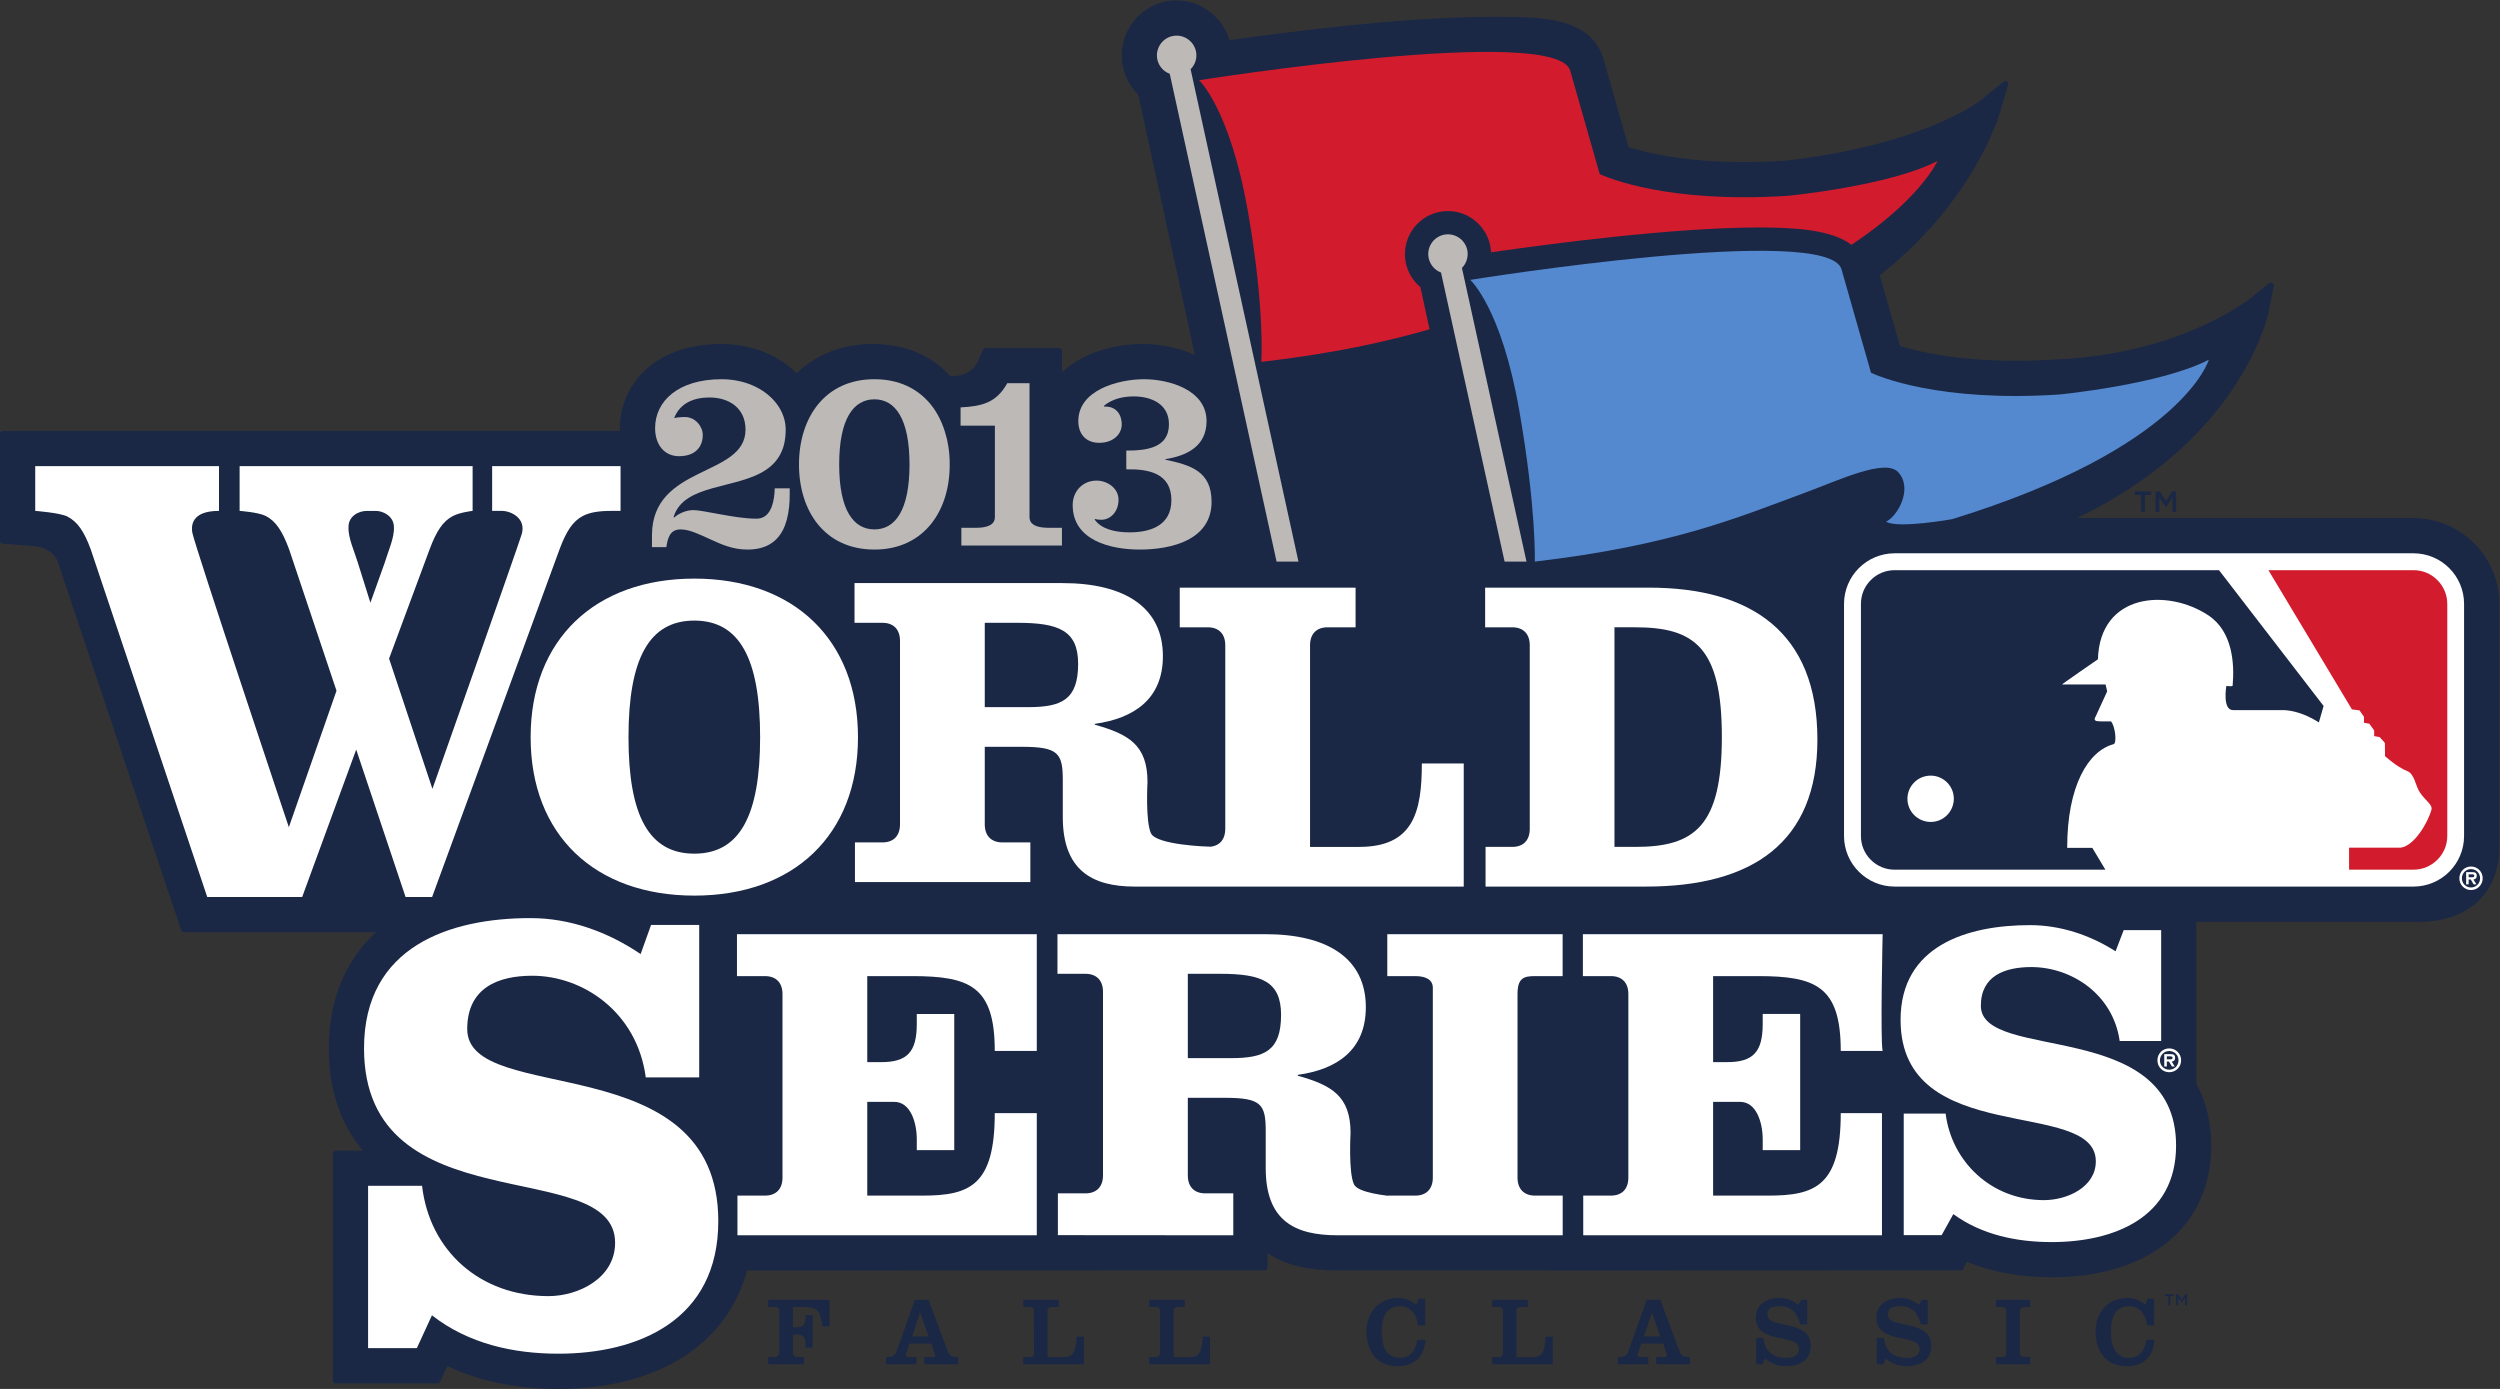 <?xml version="1.0" encoding="UTF-8" standalone="no"?>
<svg
   xmlns:dc="http://purl.org/dc/elements/1.1/"
   xmlns:cc="http://creativecommons.org/ns#"
   xmlns:rdf="http://www.w3.org/1999/02/22-rdf-syntax-ns#"
   xmlns:svg="http://www.w3.org/2000/svg"
   xmlns="http://www.w3.org/2000/svg"
   viewBox="0 0 320 177.787"
   height="177.787"
   width="320"
   xml:space="preserve"
   id="svg2"
   version="1.1"><rect x="0" y="0" width="320" height="177.787" fill="#333333" stroke="none"/><defs
     id="defs6" /><g
     transform="matrix(1.333,0,0,-1.333,0,177.787)"
     id="g10"><g
       transform="scale(0.1)"
       id="g12"><path
         id="path14"
         style="fill:#1a2846;fill-opacity:1;fill-rule:nonzero;stroke:none"
         d="m 2317.5,836.266 h -323.18 c 75.28,35.957 119.12,81.675 143.04,114.488 33.71,46.289 41.11,83.486 41.46,84.996 l 4.54,23.24 c 0.23,1.13 -0.29,2.29 -1.28,2.91 -1.05,0.64 -2.38,0.55 -3.26,-0.2 l -18.4,-14.82 c -0.7,-0.56 -67.36,-53.247 -185.55,-58.251 -13.39,-0.875 -26.6,-1.34 -39.47,-1.34 -56.42,0 -93.27,8.731 -110.97,14.261 l -19.38,67.89 c 89.42,69.83 114.4,152.59 115.39,156.14 l 7.8,26.75 c 0.35,1.2 -0.12,2.48 -1.16,3.15 -1,0.7 -2.39,0.64 -3.32,-0.15 l -21.54,-17.72 c -0.52,-0.41 -54.21,-42.95 -188.11,-58.2 -13.33,-0.84 -26.55,-1.3 -39.18,-1.3 -56.53,0 -93.33,8.73 -111.09,14.26 l -23.35,82.18 c -11.11,42.99 -60.26,42.99 -103.68,42.99 l -8.45,-0.02 c -77.66,0 -187.52,-13.83 -247.77,-22.36 -6.47,22.26 -27.43,38.19 -50.65,38.19 -3.8,0 -7.58,-0.41 -11.36,-1.23 -28.36,-6.23 -46.46,-34.46 -40.23,-62.93 2.16,-9.93 7.34,-19.24 14.61,-26.34 l 54.44,-250.03 c -14.79,6.836 -32.55,10.59 -50.59,10.59 -24.46,0 -56.42,-7.265 -77.03,-27.242 v 20.551 c 0,1.574 -1.23,2.855 -2.79,2.855 h -70.627 c -0.984,0 -1.922,-0.554 -2.449,-1.457 l -3.605,-8.64 c -7.34,-19.86 -28.293,-16.649 -28.293,-16.649 -20.082,22.375 -46.696,30.582 -74.989,30.582 -27.765,0 -53.211,-9.922 -72.074,-28.058 -17.988,17.855 -44.019,28.058 -72.019,28.058 -67.125,0 -97.754,-41.824 -97.754,-80.715 0,-0.929 0,-1.8 0.117,-2.738 H 2.801 c -0.762,0 -1.516,-0.289 -2.039,-0.812 C 0.289,918.625 0,917.863 0,917.137 V 814.402 c 0,-1.425 1.109,-2.703 2.617,-2.765 l 28.645,-2.184 c 7.34,-0.574 19.215,-3.461 23.93,-14.379 L 173.961,440.547 c 0.406,-1.192 1.516,-1.945 2.676,-1.945 h 184.328 c -29.641,-27.278 -45.238,-65.676 -45.238,-111.461 0,-39.422 11.003,-72.45 32.777,-98.25 H 322.48 c -1.574,0 -2.8,-1.282 -2.8,-2.821 V 8.18 c 0,-1.578 1.226,-2.828 2.8,-2.828 h 97.637 c 1.11,0 2.094,0.648 2.559,1.637 L 429.547,22 C 460.285,7.422 496.094,0 536.094,0 c 34.582,0 84.297,5.898 124.871,33.969 27.89,19.242 47.34,46.812 56.48,79.73 l 496.955,0.172 c 1.58,0 2.8,1.289 2.8,2.828 v 13.68 c 16.48,-11.09 38.25,-16.508 66.43,-16.508 h 204.7 c 0.35,-0.109 0.64,-0.172 0.99,-0.172 l 393.28,0.172 c 1.04,0 1.98,0.559 2.5,1.438 l 3.72,6.742 c 23.7,-9.832 51.06,-14.813 81.23,-14.813 45.58,0 83.95,11.582 110.96,33.442 27.71,22.48 42.32,54.652 42.32,93.039 0,22.269 -4.83,42.211 -14.32,59.301 v 155.535 h 214.19 c 45.47,0 76.8,26.484 76.8,71.933 v 233.309 c 0,45.469 -37.03,82.469 -82.5,82.469" /><path
         id="path16"
         style="fill:#bcb9b7;fill-opacity:1;fill-rule:nonzero;stroke:none"
         d="m 1125.8,1299.09 c -10.19,-2.25 -16.65,-12.34 -14.45,-22.59 1.46,-6.53 6.06,-11.48 11.89,-13.63 l 102.58,-468.432 h 21.02 l -103.57,472.802 c 4.36,4.39 6.57,10.83 5.12,17.35 -2.28,10.21 -12.29,16.68 -22.59,14.5" /><path
         id="path18"
         style="fill:#d21c2d;fill-opacity:1;fill-rule:nonzero;stroke:none"
         d="m 1860.48,1179.18 c -45.89,-24.02 -143.57,-33.45 -143.57,-33.45 -115.92,-7.62 -174.32,17.82 -180.84,20.88 l -28.24,99.06 c -11.7,45.7 -356.36,-8.97 -356.36,-8.97 0,0 29.64,-27.45 46.99,-126.74 16.35,-94 12.69,-143.745 12.69,-143.745 70.27,8.293 118.59,19.035 161.56,31.325 l -8.79,40.51 c -6.99,5.77 -11.88,13.75 -13.91,22.8 -4.84,22.36 9.3,44.45 31.55,49.28 2.97,0.67 5.87,0.96 8.9,0.96 19.21,0 36.16,-13.66 40.35,-32.45 0.53,-2.42 0.82,-4.81 0.94,-7.17 54.72,7.89 174.94,23.85 257.15,23.85 36.04,0 70.62,-2.45 88.96,-16.68 66.37,44.04 82.62,80.54 82.62,80.54" /><path
         id="path20"
         style="fill:#bcb9b7;fill-opacity:1;fill-rule:nonzero;stroke:none"
         d="m 652.008,895.68 c 15.715,0 22.82,8.996 22.82,20.32 0,8 -6.875,17.293 -17.234,17.293 -1.746,0 -3.321,0 -5.121,-0.262 -1.516,0 -3.321,-0.261 -5.129,-0.761 5.652,14.445 18.808,19.796 33.949,19.796 18.336,0 34.578,-9.754 34.578,-30.886 0,-45.848 -89.832,-33.246 -89.832,-101.477 v -11.324 h 13.805 c 1.332,8.234 3.133,17 13.668,17 8.797,0 18.351,-4.918 28.59,-9.52 10.597,-4.918 21.66,-9.836 35.574,-9.836 16.418,0 27.597,6.204 34.117,18.77 3.031,5.945 5.012,13.309 5.941,22.246 0.407,3.816 0.582,7.981 0.582,12.281 v 5.473 H 743.93 c -0.172,-6.633 -1.039,-11.988 -2.446,-16.242 -2.785,-8.672 -7.855,-12.863 -15.074,-12.863 -10.824,0 -22.945,2.031 -34.234,4.105 -11.348,2.066 -21.949,4.129 -26.254,4.129 -7.516,0 -14.734,-3.61 -18.578,-7.215 l -0.524,0.52 c 9.672,32.543 61.02,26.343 89.145,45.648 7.215,4.949 12.859,11.551 16.004,20.922 1.281,3.992 2.101,8.504 2.39,13.508 0.051,1.312 0.11,2.539 0.11,3.875 0,7.863 -2.446,15.394 -6.754,22.066 -10.012,15.484 -30.274,26.348 -54.785,26.348 -41.742,0 -63.868,-21.102 -63.868,-46.906 0,-16.469 9.262,-27.008 22.946,-27.008" /><path
         id="path22"
         style="fill:#bcb9b7;fill-opacity:1;fill-rule:nonzero;stroke:none"
         d="m 839.648,806.023 c 24.219,0 42.442,9.606 54.606,24.829 5.707,7.191 10.074,15.632 13.047,24.98 3.14,9.777 4.656,20.551 4.656,31.867 0,2.86 -0.059,5.629 -0.297,8.446 -0.34,5.152 -1.098,10.218 -2.148,15.085 -0.293,1.274 -0.645,2.493 -0.992,3.747 -2.965,11.621 -8.032,22.125 -15.024,30.687 -12.164,14.754 -30.156,23.93 -53.848,23.93 -47.683,0 -72.429,-37.055 -72.429,-81.895 0,-44.824 24.746,-81.676 72.429,-81.676 m 33.704,81.676 c 0,-44.324 -13.914,-62.32 -33.704,-62.32 -19.855,0 -33.828,17.996 -33.828,62.32 0,44.281 13.973,62.59 33.828,62.59 19.79,0 33.704,-18.309 33.704,-62.59" /><path
         id="path24"
         style="fill:#bcb9b7;fill-opacity:1;fill-rule:nonzero;stroke:none"
         d="m 922.379,942.547 v -17.524 h 32.949 v -87.796 c 0,-7.219 -6.695,-10.301 -18.051,-10.301 h -14.144 v -17.035 h 96.587 v 17.035 h -13.16 c -0.34,0 -0.7,0.027 -1.1,0.027 -10.655,0.231 -16.882,3.293 -16.882,10.274 V 965.746 H 967.211 C 956.902,947.18 943.219,943.59 922.379,942.547" /><path
         id="path26"
         style="fill:#bcb9b7;fill-opacity:1;fill-rule:nonzero;stroke:none"
         d="m 1035.44,929.387 c 0,-12.602 7.45,-20.871 20.09,-20.871 13.39,0 21.59,8.269 21.59,17.554 0,11.059 -6.63,17.789 -16.71,17.203 l -0.57,0.586 c 7.74,6.696 18.34,9.227 28.64,9.227 17,0 34,-7.188 34,-26.781 0,-22.91 -21.89,-25.239 -40.98,-25.239 v -18.019 c 21.12,0.492 43.31,-3.582 43.31,-29.578 0,-24.535 -20.32,-30.918 -40.18,-30.918 -13.91,0 -27.06,3.09 -33.53,12.32 l 0.59,0.527 c 1.5,-0.527 3.6,-0.761 5.88,-0.761 8.26,0 16.48,7.218 16.48,19.269 0,11.121 -10.78,18.34 -21.09,18.34 -13.39,0 -22.93,-10.332 -22.93,-23.461 0,-34.234 36.84,-42.765 64.39,-42.765 30.16,0 68.99,9.058 68.99,45.847 0,29.371 -20.03,35.278 -44.31,40.434 v 0.531 c 20.61,3.309 39.48,12.367 39.48,36.555 0,30.156 -36.39,40.211 -60.03,40.211 -23.99,0 -63.11,-10.055 -63.11,-40.211" /><path
         id="path28"
         style="fill:#bcb9b7;fill-opacity:1;fill-rule:nonzero;stroke:none"
         d="m 1403.8,1076.42 c 4.36,4.4 6.46,10.83 5.12,17.38 -2.27,10.18 -12.28,16.68 -22.59,14.5 -10.19,-2.28 -16.65,-12.34 -14.43,-22.56 1.45,-6.52 6.05,-11.53 11.81,-13.71 l 61.07,-277.592 h 21.02 l -62,281.982" /><path
         id="path30"
         style="fill:#5489cf;fill-opacity:1;fill-rule:nonzero;stroke:none"
         d="m 2121.01,988.336 c -45.89,-23.93 -143.58,-33.414 -143.58,-33.414 -115.97,-7.664 -174.31,17.808 -180.83,20.894 l -28.24,99.064 c -11.69,45.71 -356.59,-9.9 -356.59,-9.9 0,0 29.93,-26.55 47.16,-125.781 16.42,-94.082 14.85,-144.758 14.85,-144.758 132.57,15.711 193.75,41.887 259.89,66.34 32.78,12.137 76.79,33.008 89.08,19.531 14.55,-15.925 -0.88,-42.503 -11.65,-47.48 11.01,-6.988 63.4,2.379 63.4,2.379 222.11,68.418 246.51,153.125 246.51,153.125" /><path
         id="path32"
         style="fill:#ffffff;fill-opacity:1;fill-rule:nonzero;stroke:none"
         d="M 87.102,806.312 198.996,472.422 h 91.172 l 51.871,141.535 47.399,-141.535 h 25.5 l 122.374,333.89 c 6.461,17.325 12.696,26.899 22.305,31.934 6.973,3.613 15.715,4.914 27.582,4.914 h 8.68 v 42.977 H 472.57 V 843.16 h 9.496 c 8.028,0 23.282,-6.633 18.973,-22.172 -3.781,-12.433 -85.812,-244.761 -85.812,-244.761 l -41.633,125.089 38.957,104.996 c 6.461,17.325 12.687,26.899 22.355,31.934 6.981,3.613 18.914,4.914 18.914,4.914 v 42.977 H 230.086 V 843.16 c 0,0 18.277,-1.301 25.215,-4.914 9.664,-5.035 15.89,-14.609 22.297,-31.934 L 323.125,670.461 277.363,539.43 c 0,0 -90.121,269.449 -92.687,282.804 -0.988,5.618 -1.809,20.926 25.554,20.926 h 0.059 v 42.977 H 33.828 V 843.16 c 0,0 24.039,-1.828 30.969,-5.465 9.676,-5.035 15.895,-14.058 22.305,-31.383 m 264.894,36.825 h 9.027 c 6.985,0 17.235,-5.153 17.235,-15.629 0.515,-10.133 -5.535,-23.031 -8.914,-34.32 l -13.676,-38.2 -11.992,38.2 c -3.387,11.289 -9.555,24.187 -9.024,34.32 -0.238,10.937 10.309,15.629 17.344,15.629" /><path
         id="path34"
         style="fill:#ffffff;fill-opacity:1;fill-rule:nonzero;stroke:none"
         d="m 823.871,625.773 c 0,93.911 -61.949,152.36 -157.137,152.36 -95.304,0 -157.195,-58.449 -157.195,-152.36 0,-94.058 61.891,-152.035 157.195,-152.035 95.188,0 157.137,57.977 157.137,152.035 M 666.734,514.02 c -43.312,0 -63.226,35.925 -63.226,111.753 0,75.747 19.914,112.047 63.226,112.047 43.258,0 63.168,-36.3 63.168,-112.047 0,-75.828 -19.91,-111.753 -63.168,-111.753" /><path
         id="path36"
         style="fill:#ffffff;fill-opacity:1;fill-rule:nonzero;stroke:none"
         d="m 1583.23,769.457 h -157.14 v -38.078 h 25.97 c 10.83,0 16.88,-6.457 16.88,-17.317 V 537.805 c 0,-10.856 -6.05,-17.297 -16.88,-17.297 h -25.56 v -38.102 h 154.11 c 102.18,0 164.53,42.41 164.53,141.156 0,103.079 -63.58,145.895 -161.91,145.895 m 70.16,-143.273 c 0,-85.762 -25.97,-105.676 -83.15,-105.676 h -19.97 v 210.871 h 19.97 c 57.18,0 83.15,-19.473 83.15,-105.195" /><path
         id="path38"
         style="fill:#ffffff;fill-opacity:1;fill-rule:nonzero;stroke:none"
         d="m 1132.84,769.457 v -38.078 h 26.84 c 10.83,0 16.88,-6.457 16.88,-17.317 V 537.805 c 0,-9.664 -4.88,-15.867 -13.68,-17.086 h -0.99 c -2.03,0 -51.23,1.539 -56.64,12.773 -5.47,11.442 -3.38,49.348 -3.38,49.348 0,35.539 -18.11,45.902 -50.6,55.015 v 0.813 c 37.67,5.246 65.39,23.844 65.39,64.977 0,46.339 -35.92,70.187 -96.59,70.187 H 820.555 v -38.137 h 26.773 c 10.84,0 16.891,-6.5 16.891,-17.351 V 542.172 c 0,-10.863 -6.051,-17.356 -16.891,-17.356 h -26.375 v -38.078 h 168.434 v 38.078 h -26.84 c -10.824,0 -16.938,6.493 -16.938,17.356 v 74.457 h 35.512 c 35.049,0 39.419,-6.078 39.419,-32.047 v -35.52 c 0,-50.679 27.89,-66.656 69.04,-66.656 h 315.96 v 118.192 h -40.23 c 0,-46.786 -8.26,-80.09 -60.2,-80.09 h -47.15 v 193.554 c 0,10.86 6.05,17.317 16.88,17.317 h 26.84 v 38.078 z M 945.609,735.695 h 31.203 c 39.828,0 58.458,-7.336 58.458,-39.386 0,-34.645 -16.02,-41.602 -48.098,-41.602 h -41.563 v 80.988" /><path
         id="path40"
         style="fill:#ffffff;fill-opacity:1;fill-rule:nonzero;stroke:none"
         d="m 536.09,33.859 c 76.851,0 153.644,32.102 153.644,127.262 0,169.59 -241.089,109.539 -241.089,184.473 0,39.906 30.097,51.195 62.41,51.195 48.961,0 100.726,-35.098 109.047,-97.598 h 51.296 v 146.364 h -46.226 l -10.02,-27.946 c -31.726,21.422 -67.949,34.524 -105.789,34.524 -76.843,0 -159.812,-26.809 -159.812,-124.992 0,-170.731 241.09,-101.75 241.09,-186.77 0,-33.949 -35.11,-51.23 -64.047,-51.23 -65.602,0 -114.106,43.461 -121.324,105.918 H 353.453 V 39.18 h 46.813 l 14.5,31.551 C 449.746,43.34 493.18,33.859 536.09,33.859" /><path
         id="path42"
         style="fill:#ffffff;fill-opacity:1;fill-rule:nonzero;stroke:none"
         d="m 995.562,147.559 v 117.312 h -40.347 c 0,-69.723 -24.164,-79.211 -69.633,-79.211 h -52.805 v 90.012 h 25.969 c 15.598,0 21.59,-19.883 21.59,-35.922 v -10.418 h 35.98 v 130.754 h -35.98 v -9.516 c 0,-26.82 -9.012,-36.738 -34.168,-36.738 h -13.391 v 82.609 h 42.797 c 55.477,0 79.641,-9.546 79.641,-71.839 h 40.347 V 436.703 H 707.66 v -40.262 h 26.84 c 10.832,0 16.883,-6.457 16.883,-17.293 V 202.949 c 0,-10.828 -6.051,-17.289 -16.883,-17.289 h -26.371 v -38.101 h 287.433" /><path
         id="path44"
         style="fill:#ffffff;fill-opacity:1;fill-rule:nonzero;stroke:none"
         d="m 1807.14,147.559 v 117.312 h -39.58 c 0,-69.723 -24.22,-79.211 -69.76,-79.211 H 1645 v 90.012 h 25.97 c 15.6,0 21.65,-19.883 21.65,-35.922 v -10.418 h 35.98 v 130.754 h -35.98 v -9.516 c 0,-26.82 -9.02,-36.738 -34.17,-36.738 H 1645 v 82.609 h 42.91 c 55.43,0 79.65,-9.546 79.65,-71.839 h 40.22 v 0.027 c -2.32,8.851 0,112.074 0,112.074 h -287.84 v -40.262 h 26.84 c 10.83,0 16.83,-6.457 16.83,-17.293 V 202.949 c 0,-10.828 -6,-17.289 -16.83,-17.289 h -26.49 v -38.101 h 286.85" /><path
         id="path46"
         style="fill:#ffffff;fill-opacity:1;fill-rule:nonzero;stroke:none"
         d="m 1825.01,354.441 c 0,-124.242 187.48,-73.992 187.48,-135.882 0,-24.688 -27.37,-37.239 -49.84,-37.239 -51.06,0 -88.74,37.559 -94.37,83.059 h -40.24 v -116.68 h 36.4 l 11.22,20.199 c 27.26,-19.929 60.96,-26.859 94.39,-26.859 59.67,0 119.51,23.34 119.51,92.68 0,123.34 -187.46,79.652 -187.46,134.234 0,28.988 23.35,37.168 48.44,37.168 38.07,0 78.36,-25.531 84.88,-71 h 39.82 v 106.488 h -35.98 l -7.8,-20.32 c -24.62,15.602 -52.8,25.094 -82.2,25.094 -59.79,0 -124.25,-19.449 -124.25,-90.942" /><path
         id="path48"
         style="fill:#ffffff;fill-opacity:1;fill-rule:nonzero;stroke:none"
         d="m 1284.45,147.559 h 216.11 v 38.101 h -26.49 c -10.77,0 -16.89,6.488 -16.89,17.289 v 176.199 c 0,15.582 6.12,17.293 16.89,17.293 h 26.43 v 40.262 h -168.37 v -40.262 h 26.84 c 10.77,0 16.88,-3.843 16.88,-11.23 V 202.949 c 0,-10.801 -6.11,-17.289 -16.88,-17.289 h -26.43 v -0.148 c -4.72,0.59 -9.61,1.32 -14.15,2.308 -8.85,1.891 -16.3,4.621 -18.23,8.61 -5.47,11.468 -3.31,49.402 -3.31,49.402 0,35.457 -18.23,45.898 -50.65,54.93 v 0.879 c 37.6,5.179 65.32,23.839 65.32,64.964 0,46.34 -35.92,70.098 -96.53,70.098 h -199.58 v -38.047 h 26.84 c 10.83,0 16.89,-6.488 16.89,-17.316 V 205.082 c 0,-10.801 -6.06,-17.262 -16.89,-17.262 h -26.43 v -40.121 l 168.43,-0.14 v 40.261 h -26.84 c -10.82,0 -16.82,6.461 -16.82,17.262 v 74.488 h 35.45 c 35.05,0 39.36,-6.05 39.36,-32.019 v -35.512 c 0,-50.66 27.95,-64.48 69.05,-64.48 M 1182.1,317.672 h -41.51 v 80.984 h 31.09 c 39.81,0 58.45,-7.359 58.45,-39.472 0,-34.582 -16.01,-41.512 -48.03,-41.512" /><path
         id="path50"
         style="fill:#ffffff;fill-opacity:1;fill-rule:nonzero;stroke:none"
         d="m 2082.99,327.02 c -6.35,0 -11.35,-5.098 -11.35,-11.438 0,-6.441 5,-11.441 11.35,-11.441 6.34,0 11.41,5 11.41,11.441 0,6.34 -5.07,11.438 -11.41,11.438 m 0,-20.43 c -4.95,0 -8.91,3.84 -8.91,8.992 0,5.066 3.96,8.93 8.91,8.93 4.95,0 8.91,-3.864 8.91,-8.93 0,-5.152 -3.96,-8.992 -8.91,-8.992" /><path
         id="path52"
         style="fill:#ffffff;fill-opacity:1;fill-rule:nonzero;stroke:none"
         d="m 2088.64,317.879 c 0,3.203 -1.86,3.66 -4.66,3.66 h -5.77 v -11.898 h 2.45 v 4.738 h 2.09 l 2.8,-4.738 h 2.74 l -2.92,4.738 c 2.1,0.152 3.27,1.34 3.27,3.5 m -7.98,-1.34 v 2.852 h 2.74 c 1.17,0 2.79,0 2.79,-1.282 0,-1.308 -0.82,-1.57 -2.1,-1.57 h -3.43" /><path
         id="path54"
         style="fill:#1a2846;fill-opacity:1;fill-rule:nonzero;stroke:none"
         d="m 737.707,78.711 h 6.168 c 2.793,0 4.426,-1.25 4.426,-3.473 V 35.309 c 0,-2.648 -1.457,-4.68 -4.774,-4.68 h -5.82 v -6.91 h 34.227 v 6.91 h -4.715 c -4.309,0 -5.883,1.301 -5.883,4.82 v 16.91 h 3.785 c 5.828,0 8.383,-2.527 8.383,-9.129 v -3.582 h 6.875 v 31.23 h -6.875 v -2.481 c 0,-4.726 -1.793,-9.137 -7.734,-9.137 h -4.434 v 19.449 h 10.426 c 12.687,0 16.066,-3.289 17.933,-18.629 h 6.926 v 25.527 h -58.914 v -6.899" /><path
         id="path56"
         style="fill:#1a2846;fill-opacity:1;fill-rule:nonzero;stroke:none"
         d="m 910.27,35.629 -18.633,49.98 h -13.094 l -17.82,-49.98 c -1.571,-4.398 -4.891,-5 -9.84,-5 v -6.91 h 29.113 v 6.91 h -7.277 c -1.75,0 -2.914,0.371 -2.914,1.68 0,0.812 0.172,1.391 0.347,1.98 l 3.09,9.281 h 21.133 l 3.082,-9.281 c 0.231,-0.59 0.41,-1.418 0.41,-2.27 0,-0.898 -0.758,-1.391 -2.906,-1.391 h -7.34 v -6.91 h 32.426 v 6.91 c -4.953,0 -8.09,0.602 -9.777,5 M 875.918,50.5 l 7.449,22.512 h 0.176 L 891.703,50.5 h -15.785" /><path
         id="path58"
         style="fill:#1a2846;fill-opacity:1;fill-rule:nonzero;stroke:none"
         d="m 1021.12,30.531 h -15.25 v 43.957 c 0,3.293 1.45,4.223 5.52,4.223 h 5.25 v 6.899 h -34.12 v -6.899 h 5.347 c 3.793,0 4.961,-1.25 4.961,-4.051 V 34.762 c 0,-3.203 -1.746,-4.133 -4.371,-4.133 h -5.937 v -6.91 h 58.27 v 26.582 h -6.92 c -0.81,-14.461 -3.09,-19.77 -12.75,-19.77" /><path
         id="path60"
         style="fill:#1a2846;fill-opacity:1;fill-rule:nonzero;stroke:none"
         d="m 1142.15,30.531 h -15.18 v 43.957 c 0,3.293 1.33,4.223 5.46,4.223 h 5.24 v 6.899 h -34.11 v -6.899 h 5.35 c 3.73,0 4.95,-1.25 4.95,-4.051 V 34.762 c 0,-3.203 -1.8,-4.133 -4.37,-4.133 h -5.93 v -6.91 h 58.27 v 26.582 h -6.92 c -0.82,-14.461 -3.15,-19.77 -12.76,-19.77" /><path
         id="path62"
         style="fill:#1a2846;fill-opacity:1;fill-rule:nonzero;stroke:none"
         d="m 1343.95,29.891 c -13.4,0 -17.18,12.75 -17.18,24.809 0,12.223 3.49,24.742 17.18,24.742 11.23,0 16.48,-8.32 17.64,-18.492 h 6.93 v 25.59 h -6.64 l -1.75,-5.91 c -4.13,3.961 -11,6.84 -17,6.84 -19.44,0 -30.97,-14.399 -30.97,-31.957 0,-19.883 10.25,-33.652 29.86,-33.652 16.36,0 25.68,9.141 26.79,25.391 h -8.04 c -1.05,-9.91 -6.17,-17.359 -16.82,-17.359" /><path
         id="path64"
         style="fill:#1a2846;fill-opacity:1;fill-rule:nonzero;stroke:none"
         d="m 1471.39,30.531 h -15.2 v 43.957 c 0,3.293 1.46,4.223 5.54,4.223 h 5.23 v 6.899 h -34.11 v -6.899 h 5.36 c 3.73,0 4.94,-1.25 4.94,-4.051 V 34.762 c 0,-3.203 -1.74,-4.133 -4.36,-4.133 h -5.94 v -6.91 h 58.22 v 26.582 h -6.88 c -0.8,-14.461 -3.14,-19.77 -12.8,-19.77" /><path
         id="path66"
         style="fill:#1a2846;fill-opacity:1;fill-rule:nonzero;stroke:none"
         d="m 1612.98,35.629 -18.69,49.98 h -13.03 l -17.83,-49.98 c -1.62,-4.398 -4.83,-5 -9.78,-5 v -6.91 h 29.12 v 6.91 h -7.28 c -1.81,0 -3.03,0.371 -3.03,1.68 0,0.812 0.24,1.391 0.35,1.98 l 3.14,9.281 h 21.19 l 3.03,-9.281 c 0.17,-0.59 0.35,-1.418 0.35,-2.27 0,-0.898 -0.7,-1.391 -2.85,-1.391 h -7.34 v -6.91 h 32.43 v 6.91 c -4.89,0 -8.15,0.602 -9.78,5 m -34.35,14.871 7.45,22.512 h 0.18 L 1594.41,50.5 h -15.78" /><path
         id="path68"
         style="fill:#1a2846;fill-opacity:1;fill-rule:nonzero;stroke:none"
         d="m 1697.17,71.121 c 0,6.141 3.55,8.41 12.16,8.41 11.12,0 17.01,-7.281 19.27,-17.441 h 6.7 v 23.52 h -5.42 l -3.08,-4.66 c -4.65,3.199 -10.6,6.531 -17.7,6.531 -11.3,0 -23.17,-5.629 -23.17,-18.809 0,-26.66 41.62,-14.613 41.62,-30.57 0,-4.492 -3.9,-8.301 -12.11,-8.301 -13.2,0 -20.89,6.73 -22.18,19.188 h -6.92 V 23.719 h 6.34 l 2.04,5.5 c 5.41,-4.387 12.4,-7.359 19.39,-7.359 13.1,0 24.62,4.859 24.62,19.68 0,26.082 -41.56,15.601 -41.56,29.582" /><path
         id="path70"
         style="fill:#1a2846;fill-opacity:1;fill-rule:nonzero;stroke:none"
         d="m 1812.91,71.121 c 0,6.141 3.55,8.41 12.22,8.41 11.12,0 17,-7.281 19.27,-17.441 h 6.7 v 23.52 h -5.42 l -3.08,-4.66 c -4.66,3.199 -10.66,6.531 -17.7,6.531 -11.3,0 -23.17,-5.629 -23.17,-18.809 0,-26.66 41.63,-14.613 41.63,-30.57 0,-4.492 -3.9,-8.301 -12.17,-8.301 -13.16,0 -20.85,6.73 -22.19,19.188 h -6.92 V 23.719 h 6.4 l 2.04,5.5 c 5.41,-4.387 12.4,-7.359 19.39,-7.359 13.04,0 24.63,4.859 24.63,19.68 0,26.082 -41.63,15.601 -41.63,29.582" /><path
         id="path72"
         style="fill:#1a2846;fill-opacity:1;fill-rule:nonzero;stroke:none"
         d="m 1916.54,78.711 h 5.18 c 3.67,0 4.77,-1.891 4.77,-4.223 V 34 c 0,-2.441 -1.51,-3.371 -5.29,-3.371 h -4.66 v -6.91 h 33.01 v 6.91 h -5.42 c -3.2,0 -4.6,1.562 -4.6,4.59 v 38.98 c 0,3.582 2.97,4.512 5.89,4.512 h 4.13 v 6.899 h -33.01 v -6.899" /><path
         id="path74"
         style="fill:#1a2846;fill-opacity:1;fill-rule:nonzero;stroke:none"
         d="m 2044.04,29.891 c -13.39,0 -17.12,12.75 -17.12,24.809 0,12.223 3.38,24.742 17.12,24.742 11.23,0 16.42,-8.32 17.69,-18.492 h 6.88 v 25.59 h -6.64 l -1.75,-5.91 c -4.13,3.961 -10.94,6.84 -17,6.84 -19.44,0 -30.97,-14.399 -30.97,-31.957 0,-19.883 10.24,-33.652 29.86,-33.652 16.31,0 25.68,9.141 26.73,25.391 h -8.03 c -0.99,-9.91 -6.12,-17.359 -16.77,-17.359" /><path
         id="path76"
         style="fill:#1a2846;fill-opacity:1;fill-rule:nonzero;stroke:none"
         d="m 2078.8,89.012 h 3.31 v -8.703 h 1.98 v 8.703 h 3.27 v 1.84 h -8.56 v -1.84" /><path
         id="path78"
         style="fill:#1a2846;fill-opacity:1;fill-rule:nonzero;stroke:none"
         d="m 2094.92,85.84 -3.14,5.012 h -2.15 V 80.32 h 1.91 v 7.469 l 3.27,-5.027 h 0.22 l 3.21,5.027 v -7.469 h 1.98 v 10.531 h -2.1 l -3.2,-5.012" /><path
         id="path80"
         style="fill:#ffffff;fill-opacity:1;fill-rule:nonzero;stroke:none"
         d="m 2317.5,802.438 h -498.19 c -26.78,0 -48.61,-21.743 -48.61,-48.641 V 531.02 c 0,-26.868 21.83,-48.614 48.61,-48.614 h 498.19 c 26.83,0 48.61,21.746 48.61,48.614 v 222.777 c 0,26.898 -21.78,48.641 -48.61,48.641" /><path
         id="path82"
         style="fill:#d21c2d;fill-opacity:1;fill-rule:nonzero;stroke:none"
         d="m 2317.5,786.23 h -139.27 l 80.18,-133.679 7.27,-0.957 4.31,-6.114 v -5.789 l 5.12,-0.879 4.66,-6.464 v -5.496 l 5.18,-0.844 c 0,0 5.13,-5.504 5.13,-5.856 0,0.352 0.11,-12.484 0.11,-12.484 0,0 11.18,-10.395 21.31,-14.356 7.05,-2.675 7.92,-14.058 11.94,-20.144 5.47,-8.496 12.8,-12.109 11.29,-17.086 -3.61,-13.102 -17.06,-35.016 -29.58,-36.301 h -49.48 v -21.152 h 61.83 c 17.87,0 32.48,14.516 32.48,32.391 v 222.777 c 0,8.644 -3.43,16.832 -9.55,22.941 -6.11,6.141 -14.2,9.492 -22.93,9.492" /><path
         id="path84"
         style="fill:#1a2846;fill-opacity:1;fill-rule:nonzero;stroke:none"
         d="m 2130.78,786.23 h -311.47 c -8.61,0 -16.77,-3.351 -22.88,-9.492 -6.17,-6.105 -9.49,-14.297 -9.49,-22.941 V 531.02 c 0,-8.676 3.32,-16.766 9.49,-22.938 6.11,-6.117 14.27,-9.453 22.88,-9.453 h 202.38 c -5.13,8.488 -10.84,18.043 -12.58,20.98 H 1985 c -0.05,59.821 20.38,93.067 44.48,99.524 3.39,0.617 1.81,17.062 -2.44,21.922 0,0 -11.53,-0.289 -13.98,0.355 -3.14,0.863 -0.92,3.926 -0.92,3.926 l 11.23,24.48 -1.51,6.692 -41.8,-0.024 c -0.64,0 34.46,24.188 34.46,24.188 1.81,63.461 66.72,68.293 106.13,42.125 23.24,-15.574 25.04,-46.082 23.24,-67.395 -0.23,-1.246 -6.06,-0.316 -6.06,-0.316 0,0 -4.02,-23.231 6.41,-23.231 h 45.82 c 18.63,0.641 36.61,-11.851 36.61,-11.851 l 4.55,15.84 -100.44,130.386" /><path
         id="path86"
         style="fill:#ffffff;fill-opacity:1;fill-rule:nonzero;stroke:none"
         d="m 1853.89,588.949 c -12.34,0 -22.3,-9.984 -22.3,-22.211 0,-12.254 9.96,-22.265 22.36,-22.265 12.28,0 22.19,10.011 22.19,22.293 0,12.23 -9.96,22.183 -22.25,22.183" /><path
         id="path88"
         style="fill:#ffffff;fill-opacity:1;fill-rule:nonzero;stroke:none"
         d="m 2375.08,489.219 c 2.1,0.179 3.2,1.34 3.2,3.461 0,3.117 -1.81,3.609 -4.55,3.609 h -5.64 V 484.59 h 2.39 v 4.629 h 2.04 l 2.73,-4.629 h 2.68 z m -4.6,2.125 v 2.851 h 2.73 c 1.17,0 2.68,0 2.68,-1.285 0,-1.301 -0.81,-1.566 -2.03,-1.566 h -3.38" /><path
         id="path90"
         style="fill:#ffffff;fill-opacity:1;fill-rule:nonzero;stroke:none"
         d="m 2383.98,490.355 c 0,6.286 -4.94,11.321 -11.24,11.321 -6.22,0 -11.17,-5.035 -11.17,-11.321 0,-6.23 4.95,-11.265 11.17,-11.265 6.3,0 11.24,5.035 11.24,11.265 m -11.24,-8.82 c -4.82,0 -8.72,3.809 -8.72,8.82 0,5.067 3.9,8.852 8.72,8.852 4.84,0 8.74,-3.785 8.74,-8.852 0,-5.011 -3.9,-8.82 -8.74,-8.82" /><path
         id="path92"
         style="fill:#1a2846;fill-opacity:1;fill-rule:nonzero;stroke:none"
         d="m 2059.64,842.203 v 16.215 h 6 v 3.465 h -15.89 v -3.465 h 6.11 v -16.215 h 3.78" /><path
         id="path94"
         style="fill:#1a2846;fill-opacity:1;fill-rule:nonzero;stroke:none"
         d="m 2089.63,842.203 v 19.68 h -3.84 l -5.94,-9.344 -5.95,9.344 h -4.01 v -19.68 h 3.67 v 13.945 l 6,-9.402 h 0.4 l 6.06,9.402 v -13.945 h 3.61" /></g></g></svg>